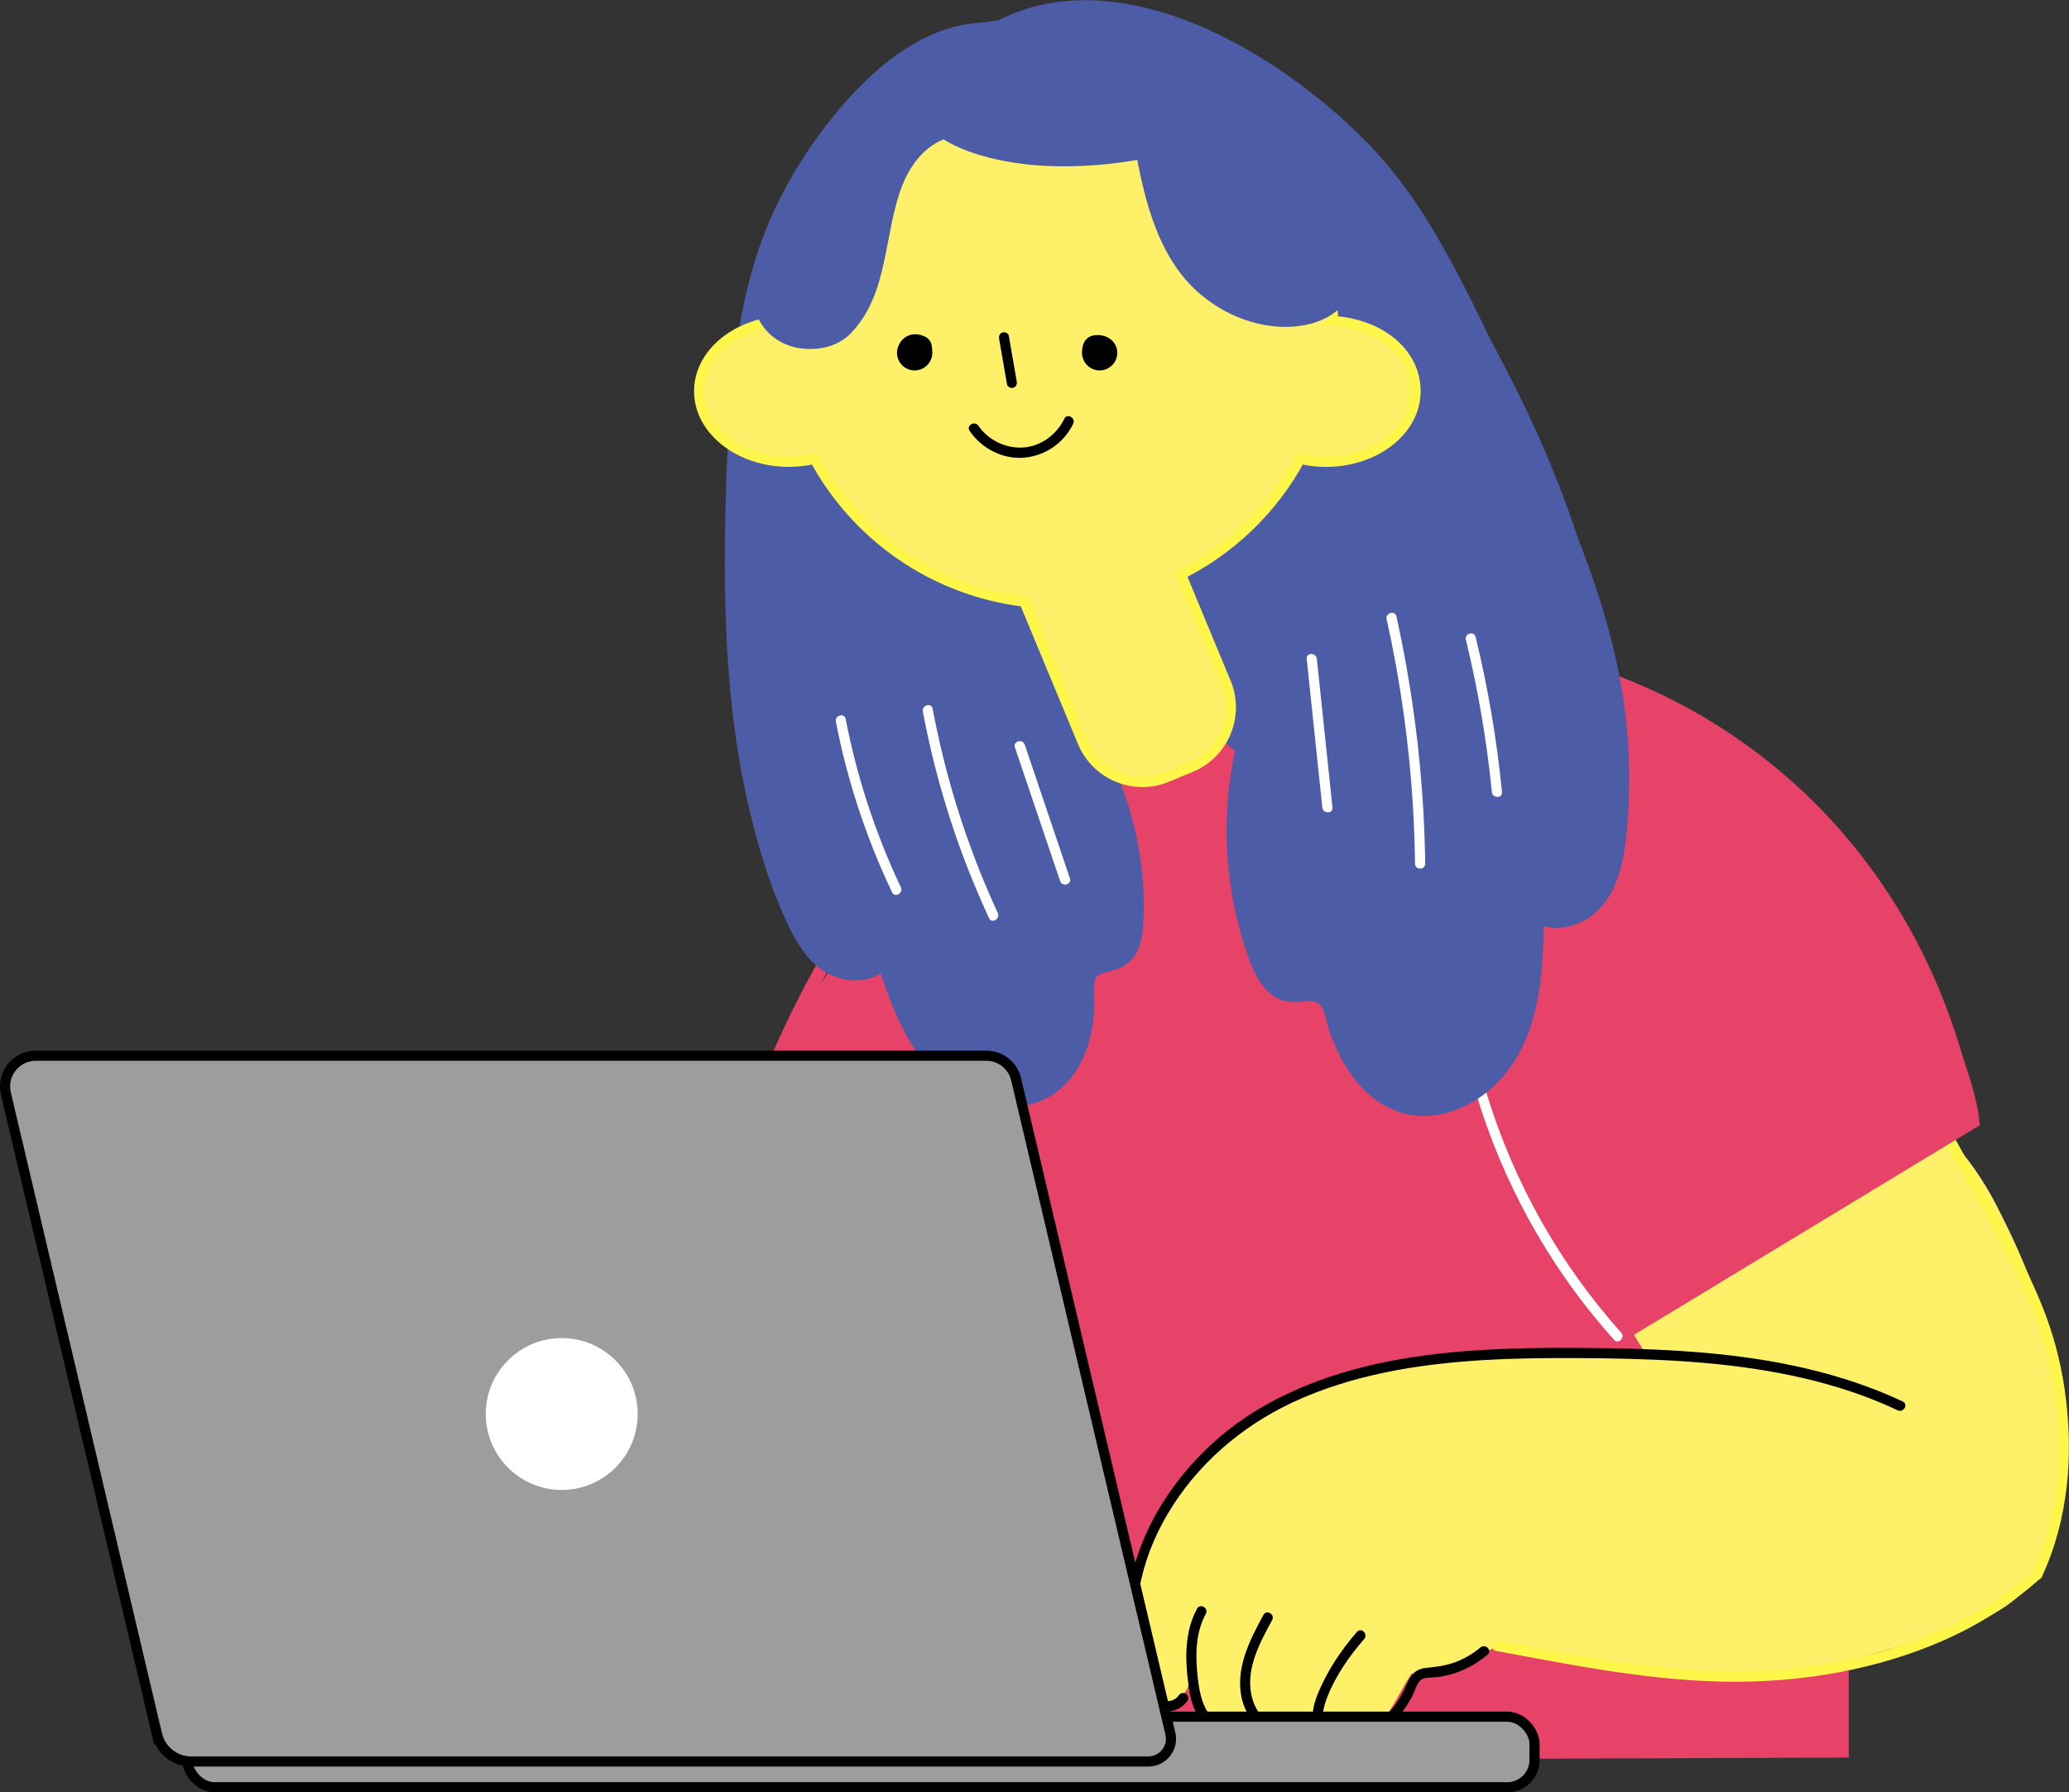 <?xml version="1.0" encoding="UTF-8"?>
<svg id="_レイヤー_2" data-name="レイヤー 2" xmlns="http://www.w3.org/2000/svg" viewBox="0 0 305.97 265.02">
  <rect x="0" y="0" width="305.97" height="265.02" fill="#333333" stroke="none"/>
  <defs>
    <style>
      .cls-1 {
        fill: #fff;
      }

      .cls-2 {
        fill: #9d9d9d;
        stroke: #000;
      }

      .cls-2, .cls-3 {
        stroke-width: 1.5px;
      }

      .cls-2, .cls-3, .cls-4 {
        stroke-miterlimit: 10;
      }

      .cls-5 {
        fill: #4c5ca7;
      }

      .cls-3 {
        stroke: #fff64a;
      }

      .cls-3, .cls-6 {
        fill: #fff069;
      }

      .cls-4 {
        stroke: #e74268;
        stroke-width: 1.9px;
      }

      .cls-4, .cls-7 {
        fill: #e74268;
      }

      .cls-8 {
        fill: #fff64a;
      }
    </style>
  </defs>
  <g id="_レイヤー_29" data-name="レイヤー 29">
    <g>
      <path class="cls-7" d="m106.85,260.46c-4.63-4.14-2.97-54.69-2.97-54.69-3.73-53.92,41.43-100.77,94.07-100.77h31.98c15.04-6.71,50.4,17.39,43.47,47.31v107.57l-166.56.58Z"/>
      <path class="cls-6" d="m243.75,200.59c-7.47-9.57-6.54-24.51,1.67-33.47,8.2-8.95,22.55-11.3,33.45-5.93,7.16,3.53,12.66,9.87,16.33,16.95,3.67,7.08,6.94,14.83,8.49,22.66,1.28,6.44,2.5,18.77-.28,26.35-3.14,8.55-4.89,11.38-20.66,15.78-8.77,2.45-17.81,5.67-26.91,5.41-7.51-.22-23.37-2.64-23.37-2.64-4.64-.13-10.84-2.43-11.04-2.32-3.98,2.27-8.13,4.09-12.7,4.09-2.28,3.51-3.73,7.79-7.96,10.13-.92.51-5.15,2.25-6.86-4.2-1.52,5.04-8.8,1.39-9.86-1.96,1.06,1.54-.33,3.88-2.18,4.16s-3.65-1.02-4.55-2.66-1.1-3.56-1.29-5.42c.17,3.16-3.27,6.18-7.12,2.23-1.65-1.7-2.45-4.06-2.4-6.43.38-18.92,15.26-35.35,33.52-40.02,5.04-1.29,16.54-2.77,16.54-2.77,11.33-.82,21.1-2.07,27.16.04Z"/>
      <g>
        <path d="m169,246.66c-2.2-7.79-.37-16,3.7-22.85,4.3-7.24,10.83-12.87,18.42-16.43,8.72-4.08,18.39-5.66,27.93-6.25,4.85-.3,9.72-.35,14.58-.32s9.86.13,14.79.44c9.8.63,19.65,2.14,28.82,5.8,1.15.46,2.27.95,3.39,1.48.87.41,1.63-.88.76-1.3-9.16-4.3-19.14-6.3-29.16-7.19-5.07-.45-10.16-.63-15.24-.7s-9.98-.08-14.96.13c-9.8.41-19.75,1.68-28.9,5.41-4.17,1.7-8.1,3.86-11.63,6.67-3.31,2.63-6.23,5.76-8.63,9.24-4.65,6.75-7.27,15.05-5.96,23.25.16,1.02.39,2.02.67,3.02.26.93,1.71.53,1.45-.4h0Z"/>
        <path d="m169.18,249.35c-.11,1.57.97,3.1,2.46,3.57s3.12-.21,3.97-1.47c.23-.34.07-.83-.27-1.03-.37-.22-.8-.07-1.03.27,0,0-.14.18-.05.07-.04.05-.09.11-.14.16s-.1.1-.15.14c-.01.01-.15.12-.09.07.06-.04-.1.07-.12.08-.05.03-.1.06-.15.09-.06.03-.12.06-.19.09.14-.06-.07.02-.08.03-.13.05-.27.07-.4.11s.04,0-.04,0c-.07,0-.14.01-.21.01-.13,0-.25,0-.38-.01.16.02-.06-.01-.07-.02-.07-.02-.14-.03-.2-.05-.03,0-.22-.08-.09-.03-.06-.02-.11-.05-.16-.08-.12-.06-.23-.13-.34-.21.11.08-.05-.05-.07-.07-.05-.05-.1-.1-.15-.15s-.1-.11-.14-.16c.08.1-.04-.06-.05-.08-.07-.11-.14-.23-.19-.35-.03-.07.02.07-.02-.05-.02-.07-.05-.14-.07-.21s-.03-.14-.05-.21c-.05-.21,0,.13-.01-.09,0-.15-.01-.29,0-.43.03-.4-.36-.75-.75-.75-.43,0-.72.34-.75.75h0Z"/>
        <path d="m177.03,237.87c-1.84,3.37-1.79,7.3-1.31,11,.23,1.8.58,3.69,1.68,5.18.99,1.35,2.53,2.31,4.24,2.24.96-.03.97-1.54,0-1.5-3.46.13-4.24-4.18-4.52-6.78-.35-3.16-.36-6.52,1.2-9.39.46-.85-.83-1.61-1.3-.76h0Z"/>
        <path d="m186.83,238.8c-2.08,3.83-4.27,8.12-3.13,12.6.92,3.59,4.6,6.6,8.41,5.35.91-.3.52-1.75-.4-1.45-1.47.48-2.99.12-4.23-.75-1.38-.96-2.17-2.52-2.46-4.15-.7-3.88,1.32-7.56,3.11-10.85.46-.85-.83-1.61-1.3-.76h0Z"/>
        <path d="m200.67,241.3c-2.3,2.64-4.3,5.63-5.67,8.86-.66,1.55-1.11,3.24-.79,4.92.25,1.37,1.1,2.72,2.32,3.43,1.5.86,3.15.45,4.63-.24,1.34-.63,2.58-1.46,3.7-2.42s2.2-2.18,3.05-3.46c.39-.59.75-1.2,1.06-1.84s.53-1.61,1.1-2.11,1.75-.36,2.49-.46c.89-.12,1.77-.31,2.62-.6,1.77-.59,3.38-1.52,4.81-2.72.74-.62-.32-1.68-1.06-1.06-1.17.98-2.52,1.76-3.96,2.26s-2.77.61-4.23.78-2.18,1.13-2.74,2.44-1.25,2.47-2.11,3.55-1.87,2.05-2.99,2.86-2.41,1.61-3.76,1.92-2.53-.43-3.14-1.66c-.68-1.38-.38-2.99.12-4.38,1.19-3.3,3.33-6.4,5.62-9.02.63-.72-.42-1.79-1.06-1.06h0Z"/>
        <path class="cls-8" d="m221.23,244.11c11.8,2.19,23.7,4.61,35.75,4.56,10.18-.05,20.59-1.88,29.97-5.91,5.42-2.33,10.47-5.49,14.86-9.44.72-.65-.34-1.7-1.06-1.06-7.6,6.84-17.14,10.99-27.08,13.1-4.87,1.03-9.85,1.63-14.83,1.77-5.91.16-11.82-.33-17.67-1.12-6.55-.89-13.05-2.14-19.54-3.35-.94-.17-1.35,1.27-.4,1.45h0Z"/>
        <path class="cls-8" d="m287.46,168.48c4.12,7.64,8.73,15.03,12.23,23,1.7,3.87,3.01,7.84,3.79,12,.85,4.58,1.19,9.28.88,13.93-.34,5.17-1.52,10.3-3.71,15-.4.87.89,1.63,1.3.76,4.01-8.64,4.74-18.36,3.38-27.7-.63-4.34-1.76-8.52-3.42-12.59s-3.8-8.3-5.98-12.3c-2.35-4.31-4.84-8.54-7.16-12.86-.46-.85-1.75-.09-1.3.76h0Z"/>
      </g>
      <path class="cls-4" d="m236.57,195.79l-19.97-34.09c-18.8-30.76-9.95-48.47-3.36-57.24,8.04-10.7,43.22-1.79,61.07,22.89,8.34,11.53,16.75,30.88,17.47,38.53l-51.88,31.43c-1.1.57-2.59-.11-3.33-1.53Z"/>
      <path class="cls-7" d="m107.77,247.59c-2.5-10.19-3.81-20.64-3.94-31.12-.13-10.52.89-21.06,3.04-31.36,2.14-10.27,5.36-20.32,9.65-29.89,4.31-9.6,9.67-18.74,16.01-27.14s13.75-16.88,23.49-21.3c1.19-.54,2.42-1,3.67-1.39,1.16-.37.66-2.2-.5-1.83-10.59,3.34-18.68,11.52-25.48,19.95s-12.4,17.34-17.04,26.93c-4.67,9.66-8.29,19.83-10.76,30.27s-3.8,21.01-3.97,31.66.85,21.39,3.1,31.84c.28,1.3.58,2.6.9,3.89.29,1.19,2.12.68,1.83-.5h0Z"/>
      <path class="cls-7" d="m183.73,97.86c9.48-2.12,19.25-2.94,28.95-2.27,9.13.63,18.16,2.62,26.68,5.97s16.04,7.84,22.84,13.56,12.78,12.7,17.43,20.4c5,8.29,8.53,17.4,10.65,26.83.28,1.24.53,2.48.76,3.72.18.95,1.62.55,1.45-.4-1.82-9.77-5.08-19.29-9.88-28-4.45-8.07-10.21-15.42-17.03-21.6s-14.42-11.05-22.71-14.67-17.52-6.03-26.73-7.01c-9.71-1.03-19.56-.53-29.15,1.27-1.22.23-2.44.48-3.65.75-.94.21-.54,1.66.4,1.45h0Z"/>
      <path class="cls-1" d="m215.87,151.59c2.45,13.43,7.84,26.31,15.66,37.49,2.2,3.15,4.6,6.17,7.16,9.03.65.72,1.7-.34,1.06-1.06-8.99-10.02-15.75-22-19.74-34.85-1.12-3.61-2.02-7.29-2.7-11.01-.17-.95-1.62-.55-1.45.4h0Z"/>
      <g>
        <path class="cls-5" d="m145.84,3.34c-9.43.06-17.41,7.33-22.94,14.27-3.11,3.9-5.81,8.12-7.99,12.61-2.37,4.86-3.96,10.02-5.04,15.32-1.28,6.32-1.87,12.76-2.2,19.18-.32,6.25-.48,12.53-.48,18.79.02,12.42.87,24.95,3.83,37.05,1.44,5.86,3.29,11.83,6.03,17.23,1.21,2.39,2.9,4.8,5.31,6.11,2.06,1.13,4.68,1.45,6.89.55,1.14-.47,2.03-1.2,2.76-2.19l-2.46-.32c2.09,6.25,4.38,13.18,9.59,17.59,4.51,3.82,11.65,5.83,16.85,2.12,2.45-1.75,4.04-4.34,4.93-7.19.46-1.49.72-3.04.85-4.59s-.09-3,.05-4.48,1.33-1.52,2.51-1.82c1.53-.39,2.83-1.13,3.64-2.53s1.02-2.96,1.11-4.5c.11-1.7.09-3.42,0-5.12-.44-8.14-2.87-16.14-7.06-23.14l-.21,1.63c3.3-2.7,2.51-8.72-1.27-10.59-1.55-.77-2.91,1.55-1.36,2.32,2.35,1.16,2.73,4.73.73,6.37-.45.37-.49,1.16-.21,1.63,3.43,5.72,5.67,12.16,6.44,18.79.19,1.62.3,3.26.32,4.89.02,1.53.06,3.13-.23,4.63-.22,1.11-.61,2.3-1.74,2.76s-2.49.5-3.58,1.23c-1.36.92-1.79,2.45-1.79,4.02,0,1.42.07,2.81-.07,4.23-.25,2.57-1.02,5.25-2.61,7.33-3.47,4.56-9.64,3.94-14.01,1.1-5.85-3.79-8.19-11.15-10.28-17.42-.39-1.16-1.77-1.25-2.46-.32-1.14,1.55-3.4,1.6-5.06,1.06-2.27-.74-3.8-2.87-4.89-4.87-1.32-2.41-2.29-5.02-3.22-7.6-.99-2.77-1.85-5.59-2.58-8.44-2.94-11.42-3.9-23.24-4.03-35-.07-5.99.08-11.99.31-17.97s.62-12.13,1.58-18.12c.86-5.36,2.12-10.74,4.24-15.75,1.79-4.24,4.12-8.28,6.78-12.03s5.87-7.43,9.51-10.41c3.14-2.58,6.81-4.74,10.85-5.5.89-.17,1.78-.24,2.68-.24,1.73-.01,1.73-2.7,0-2.69h0Z"/>
        <path class="cls-5" d="m146.52,6.79c4.27-2.82,9.2-4.16,14.3-4.1s10.51,1.48,15.37,3.51c9.69,4.07,18.57,10.66,25.63,18.42,3.99,4.39,7.12,9.48,10.04,14.7,3.55,6.33,6.57,12.93,9.55,19.54,5.68,12.59,11.84,25.17,14.89,38.73,1.52,6.75,2.16,13.66,1.89,20.57-.13,3.44-.29,7.04-1.32,10.34-.88,2.82-2.71,5.34-5.76,5.94-1.24.24-2.42-.04-3.43-.77-.86-.63-2.01.22-2.02,1.16-.09,6.97-.09,14.75-4.04,20.8-3.02,4.63-9.1,8.46-14.65,5.94-2.63-1.19-4.58-3.42-5.99-5.89-.76-1.33-1.37-2.72-1.85-4.17s-.69-2.96-1.52-4.21c-1.04-1.57-2.71-2.03-4.51-1.93-1.45.08-2.77.29-3.87-.84-.98-1.01-1.51-2.39-1.98-3.69-.65-1.79-1.19-3.61-1.65-5.45-1.98-8.08-2.02-16.61-.12-24.71.18-.77-.24-1.38-.94-1.65-2.65-1.05-3.15-5.23-1.22-7.1,1.25-1.21-.66-3.11-1.9-1.9-3.51,3.4-2.05,9.84,2.4,11.6l-.94-1.65c-1.84,7.84-1.96,16.02-.38,23.91.39,1.96.89,3.89,1.5,5.79.53,1.66,1.09,3.37,1.95,4.89.78,1.39,1.89,2.63,3.4,3.23.78.31,1.63.38,2.46.35s1.79-.25,2.62-.03c1.42.36,1.59,2.51,1.95,3.67.5,1.6,1.14,3.17,1.92,4.64,1.51,2.84,3.67,5.48,6.51,7.07,6.09,3.39,13.21.65,17.48-4.34,5.71-6.67,5.94-16,6.04-24.34l-2.02,1.16c2.58,1.88,6.17,1.4,8.7-.31,2.92-1.98,4.34-5.35,4.99-8.71.71-3.7.89-7.55.92-11.3s-.19-7.27-.66-10.87c-1.87-14.42-7.7-27.78-13.66-40.92-3.03-6.67-5.96-13.4-9.26-19.93s-6.71-12.72-11.15-18.3c-3.15-3.97-6.84-7.51-10.76-10.71-4.5-3.67-9.36-6.93-14.57-9.52-9.88-4.9-21.75-7.69-32.21-2.9-1.22.56-2.38,1.22-3.5,1.96-1.44.95-.09,3.28,1.36,2.32h0Z"/>
      </g>
      <g>
        <path class="cls-5" d="m182.53,101.77c-2.86,2.29-3.18,4.47.76,7.64.86.69-.09,3.04.25,4.1.62,1.93-3.09,35.54,12.14,33.71,1.06,7.22,8.53,14.44,15.6,16.27,1.35.35,2.82.54,4.12.03,1.46-.58,2.22-2.12,3.29-3.27,4.64-5,10.04-9.94,8.32-25.4,8.39,1.5,8.37-1.96,10.63-4.56,4.87-5.6,4.2-38.27-13.97-73.83-7.34-14.36-15.32-28.78-27.43-39.43-14.31-12.59-28.74-20.54-48.9-12.4.66,7.48,3.12,14.67,5.56,21.77,2.28,6.63,4.57,13.29,7.67,19.58,2.04,4.15,4.44,8.14,6.14,12.45,1.61,4.07,2.57,8.36,3.69,12.58,2.61,9.8,6.13,19.36,10.5,28.51.64,1.35-.97,5.22,1.65,2.26Z"/>
        <path class="cls-5" d="m145.51,6.2c-8.16-.45-15.48,5.18-20.52,11.62-13.8,17.64-15.92,41.54-16.05,63.94-.08,14.91.5,29.96,4.21,44.41,1.82,7.07,5.35,14.89,12.41,16.74,2.33.61,5.56-.15,5.5-2.1,3.24,7.38,5.24,15.42,10.48,18.89s9.98,5.01,14.7-.65c2.59-3.11,4.99-10.37,4.6-16.1,3.78.07,5.53.45,6.4-8.35.43-4.36-1.14-17.57-8.26-26.95"/>
      </g>
      <path class="cls-3" d="m197.14,47.45c-.55-22.05-18.58-39.77-40.77-39.77s-40.22,17.71-40.77,39.77c-6.83.43-12.21,4.91-12.21,10.39,0,5.76,5.95,10.44,13.28,10.44,1.32,0,2.59-.16,3.79-.44,6.16,11.4,17.59,19.51,31.02,21.12l8.63,20.77c2.03,4.88,7.63,7.19,12.51,5.16l3.51-1.46c4.88-2.03,7.19-7.63,5.16-12.51l-6.64-15.98c7.48-3.76,13.65-9.74,17.62-17.09,1.2.28,2.47.44,3.79.44,7.34,0,13.28-4.67,13.28-10.44s-5.38-9.97-12.21-10.39Z"/>
      <g>
        <path d="m132.65,52.16c0-1.44,1.37-3.24,3.56-2.61,1.38.4,1.66,1.17,1.66,2.61s-1.17,2.61-2.61,2.61-2.61-1.17-2.61-2.61Z"/>
        <path d="m160.01,52.16c0-1.44.6-2.51,2.04-2.61,1.92-.13,3.18,1.17,3.18,2.61s-1.17,2.61-2.61,2.61-2.61-1.17-2.61-2.61Z"/>
        <path d="m147.75,50.07c.39,2.25.78,4.5,1.17,6.75.07.4.56.62.92.52.42-.12.59-.52.52-.92-.39-2.25-.78-4.5-1.17-6.75-.07-.4-.56-.62-.92-.52-.42.12-.59.52-.52.92h0Z"/>
        <path d="m143.39,63.71c1.76,2.6,4.89,4.23,8.05,3.96s5.92-2.2,7.26-5c.42-.87-.88-1.63-1.3-.76-1.1,2.3-3.38,4.03-5.96,4.25s-5.27-1.03-6.75-3.21c-.54-.79-1.84-.04-1.3.76h0Z"/>
      </g>
      <g>
        <g>
          <path class="cls-5" d="m193,47.19c14.01-5.85,5.98-15.37,2.15-20.46-4.22-5.61-17.58-16.25-22.35-14.12-4.77,2.14-3.57,13.32.65,23.47,4.22,10.15,14.73,13.12,19.55,11.1Z"/>
          <path class="cls-5" d="m140.84,11.39c-8.7-3.42-20.94,9-24.07,16.03-2.54,5.7-7.3,19.68,1.13,22.93,3.46,1.33,7.16-1.73,9.96-5.14,2.48-3.03.11-16.15,7.42-21.85,6.36-4.96,8.21-10.94,5.57-11.98Z"/>
          <path class="cls-5" d="m183.22,16.12c4.86-9.94-20.37-12.84-31.01-13.26-11.02-.43-17.6,4.52-17.6,9.91,0,5.77,5.65,9.94,16.21,11.41,10.6,1.48,28.95-1.01,32.4-8.07Z"/>
        </g>
        <path class="cls-5" d="m196.05,43.81c-.08.07-.17.15-.25.22-.29.24.22-.15-.09.06-.19.13-.38.26-.58.38-.17.1-.34.19-.52.28-.11.05-.22.1-.32.15.27-.12-.19.07-.24.09-.43.16-.88.29-1.33.39-.21.05-.43.09-.64.13-.02,0-.45.06-.17.03-.18.02-.36.04-.54.06-2.31.19-4.31-.13-6.5-.9s-4.44-2.1-6.23-3.78c-2.2-2.07-3.8-4.69-4.95-7.46-1.41-3.39-2.23-7-2.94-10.58-.14-.71-.99-1.12-1.65-.94-.74.2-1.08.94-.94,1.65,1.32,6.66,3.17,13.75,8.08,18.73,3.78,3.83,9.3,6.28,14.73,5.99,2.54-.14,5.07-.88,7-2.59,1.3-1.15-.61-3.05-1.9-1.9h0Z"/>
        <path class="cls-5" d="m140.04,17.66c-3.32.68-5.95,3.12-7.69,5.93-2,3.25-2.78,7.05-3.47,10.75s-1.28,7.16-3.02,10.33c-.39.71-.83,1.41-1.35,2.03-.27.32-.55.63-.85.92-.09.08-.17.16-.26.23-.12.1.02-.02.04-.03-.06.05-.13.09-.2.14-.22.14-.46.27-.69.39-.06.03-.11.05-.17.08.02-.01.18-.07.03-.01s-.28.11-.42.15c-.27.09-.54.16-.82.22-.13.03-.26.05-.39.07-.16.02,0,0,.02,0-.09.01-.18.02-.27.03-.34.03-.68.04-1.02.02-.16,0-.32-.02-.48-.03-.07,0-.14-.01-.21-.02-.14-.02.11.02-.12-.02-.32-.06-.63-.13-.94-.22-.15-.05-.31-.1-.46-.15-.25-.09-.07-.01-.31-.13-.29-.14-.57-.3-.83-.47-.15-.1-.27-.2-.28-.2-.12-.1-.24-.21-.36-.32-.43-.42-.79-.95-.99-1.43-.28-.67-.89-1.15-1.65-.94-.64.17-1.22.98-.94,1.65,1.13,2.75,3.56,4.48,6.49,4.88,2.59.35,5.43-.25,7.31-2.15,5.75-5.84,4.89-14.69,7.66-21.86,1.27-3.28,3.75-6.5,7.35-7.24.71-.15,1.12-.99.94-1.65-.2-.74-.94-1.09-1.65-.94h0Z"/>
      </g>
      <rect class="cls-2" x="27.7" y="253.83" width="199.23" height="10.44" rx="4.03" ry="4.03"/>
      <path class="cls-2" d="m23.22,256.45L.87,161.69c-.67-2.85,1.49-5.59,4.42-5.59h140.56c2.11,0,3.94,1.45,4.42,3.5l22.81,96.73c.5,2.11-1.1,4.13-3.27,4.13H28.28c-2.41,0-4.51-1.66-5.06-4.01Z"/>
      <circle class="cls-1" cx="83.07" cy="209.08" r="11.23"/>
      <path class="cls-1" d="m193.24,97.42c.77,7.33,1.54,14.65,2.31,21.98.1.95,1.6.96,1.5,0-.77-7.33-1.54-14.65-2.31-21.98-.1-.95-1.6-.96-1.5,0h0Z"/>
      <path class="cls-1" d="m205.06,91.55c2.06,9.26,3.37,18.68,3.92,28.15.15,2.67.24,5.34.28,8.01.01.96,1.51.97,1.5,0-.12-9.58-1.02-19.14-2.67-28.58-.47-2.67-1-5.33-1.58-7.98-.21-.94-1.66-.54-1.45.4h0Z"/>
      <path class="cls-1" d="m216.78,94.59c1.8,7.41,3.09,14.94,3.84,22.53.09.95,1.6.96,1.5,0-.76-7.72-2.06-15.39-3.9-22.93-.23-.94-1.67-.54-1.45.4h0Z"/>
      <path class="cls-1" d="m123.61,106.71c1.69,8.72,4.5,17.21,8.31,25.23.41.87,1.71.11,1.3-.76-3.76-7.91-6.49-16.28-8.16-24.87-.18-.95-1.63-.55-1.45.4h0Z"/>
      <path class="cls-1" d="m136.47,105.2c1.55,8.22,3.88,16.29,6.99,24.06.88,2.19,1.81,4.36,2.8,6.5.4.88,1.7.11,1.3-.76-3.47-7.5-6.2-15.33-8.16-23.36-.55-2.27-1.04-4.55-1.48-6.84-.18-.95-1.62-.55-1.45.4h0Z"/>
      <path class="cls-1" d="m150.09,110.51c2.23,6.59,4.45,13.17,6.68,19.76.31.91,1.76.52,1.45-.4-2.23-6.59-4.45-13.17-6.68-19.76-.31-.91-1.76-.52-1.45.4h0Z"/>
    </g>
  </g>
</svg>